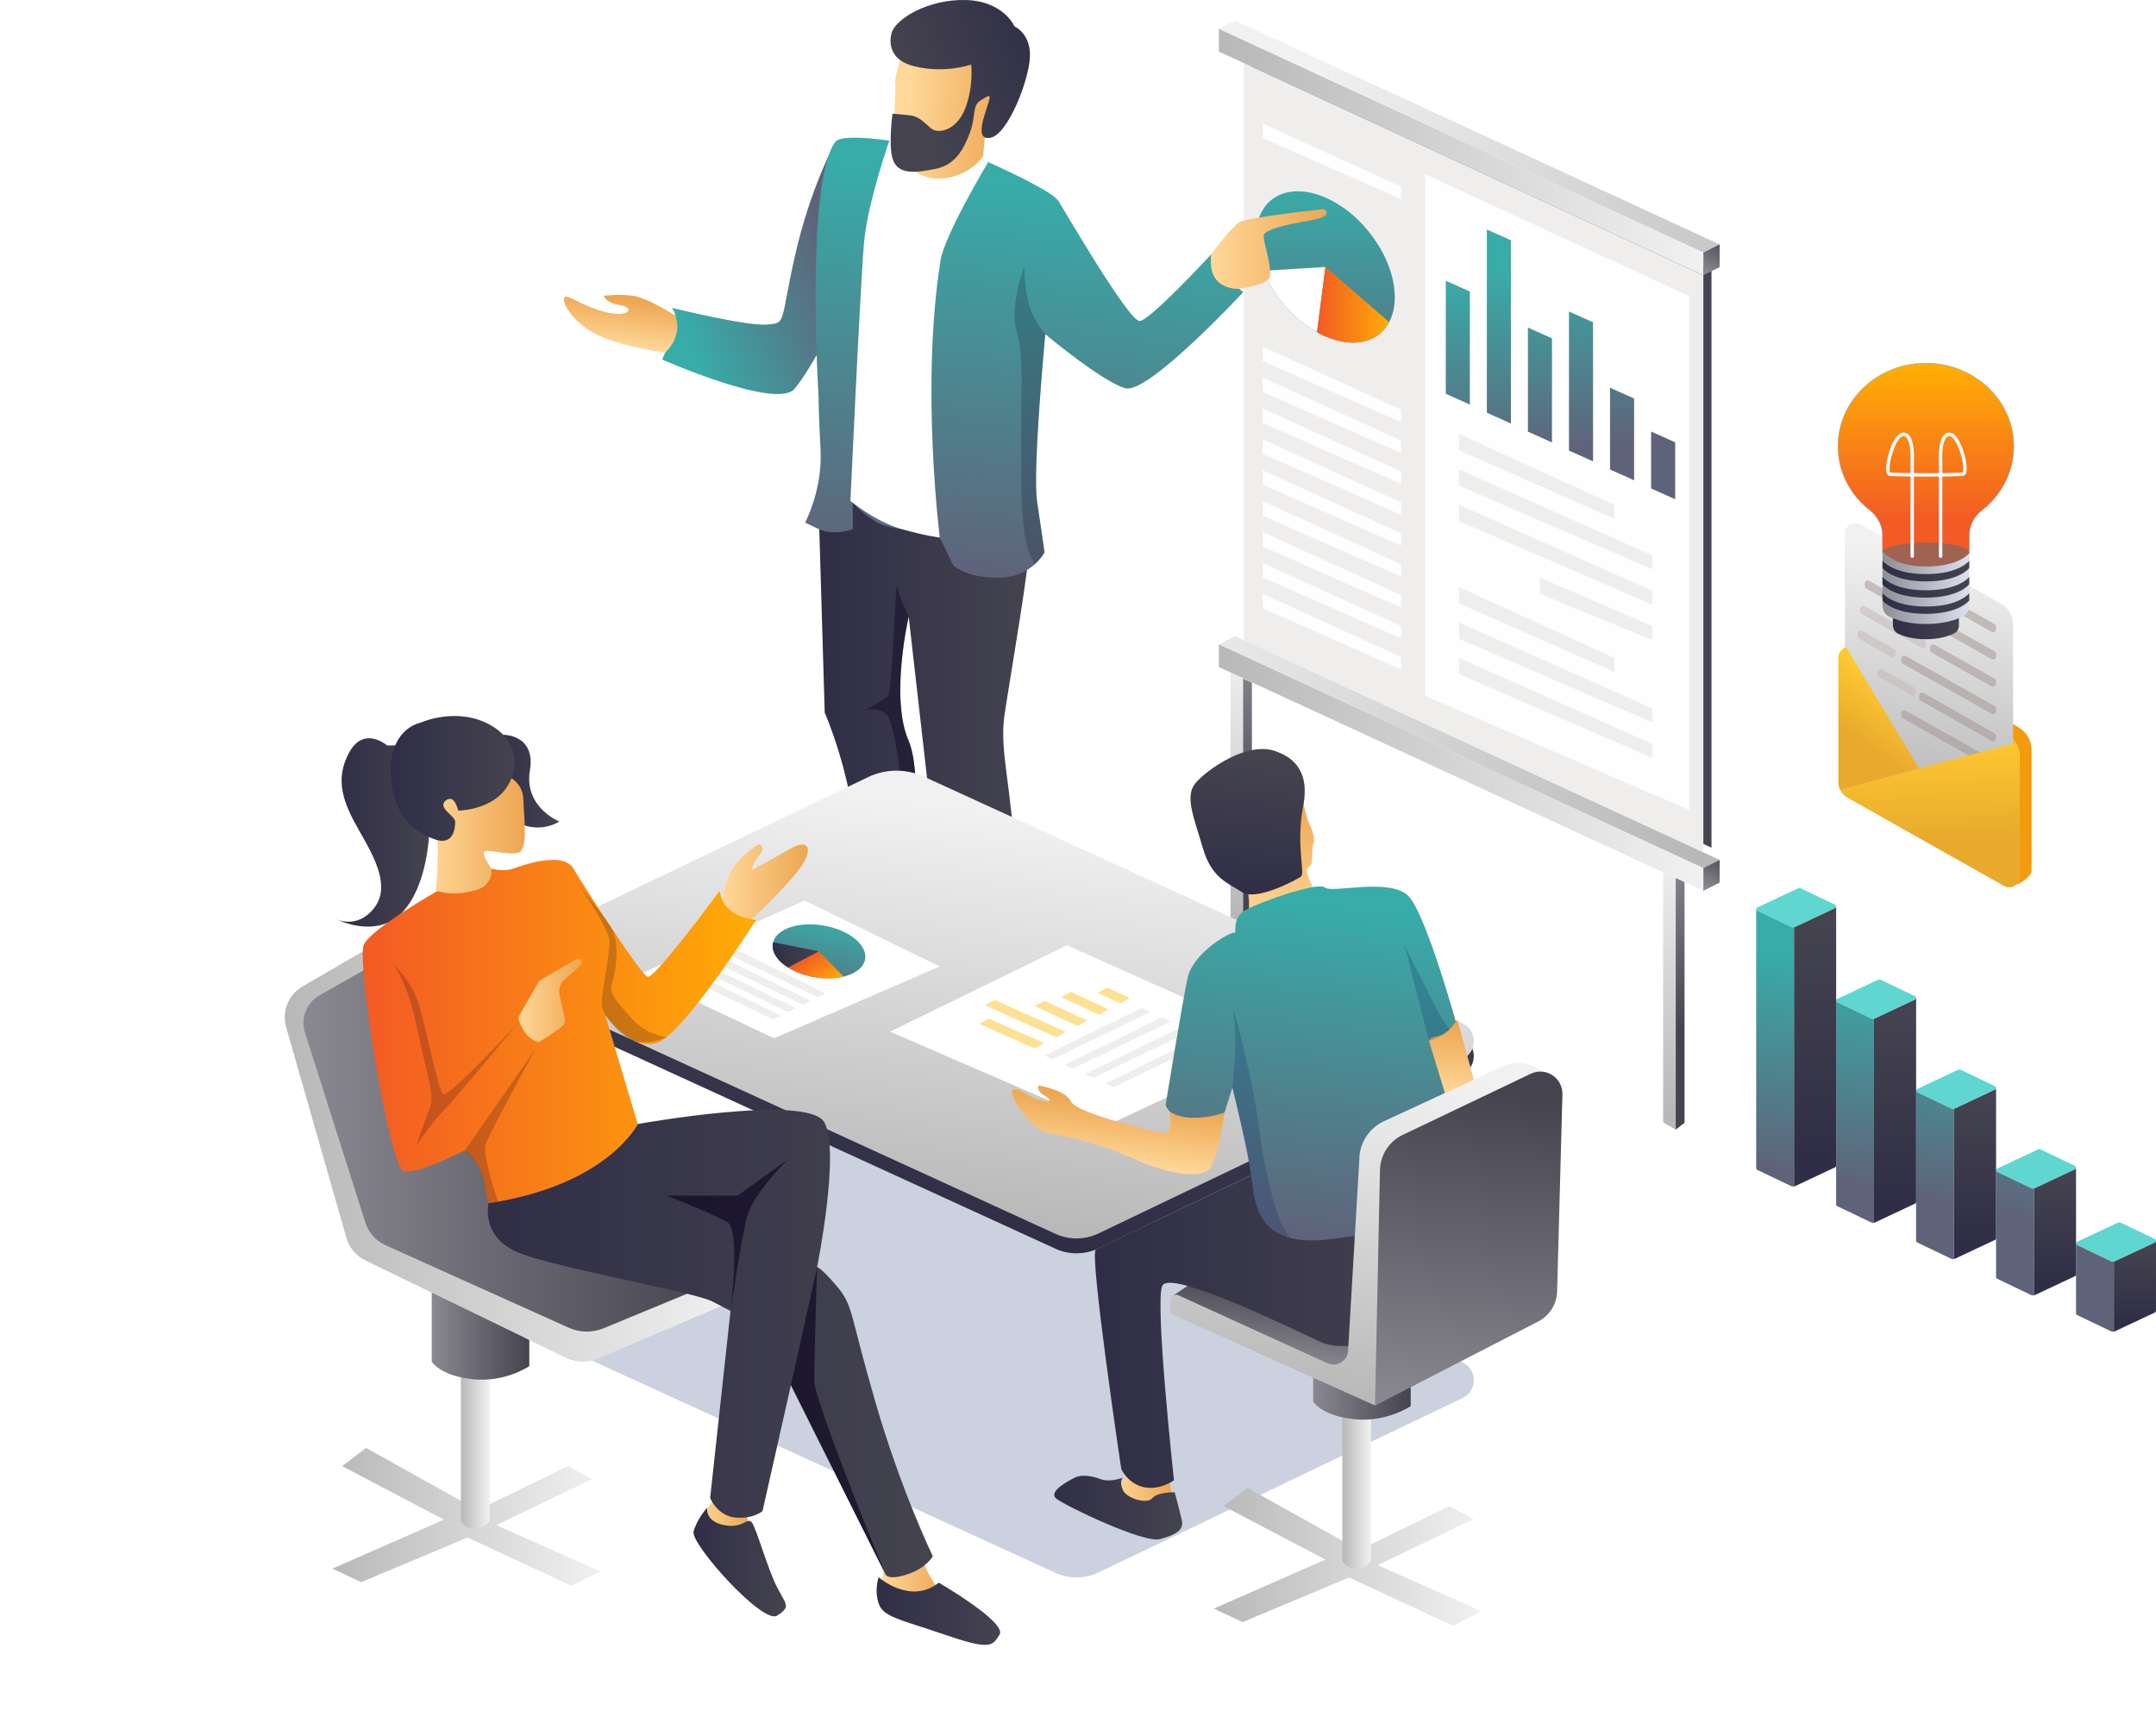 <?xml version="1.0" encoding="UTF-8"?>
<svg id="Capa_2" data-name="Capa 2" xmlns="http://www.w3.org/2000/svg" xmlns:xlink="http://www.w3.org/1999/xlink" viewBox="0 0 2546.61 2027.91">
  <defs>
    <style>
      .cls-1 {
        fill: #c6b5b5;
      }

      .cls-1, .cls-2 {
        opacity: .5;
      }

      .cls-3 {
        fill: url(#linear-gradient-61);
      }

      .cls-4 {
        fill: url(#linear-gradient-15);
      }

      .cls-5 {
        fill: url(#linear-gradient-13);
      }

      .cls-6 {
        fill: url(#linear-gradient-28);
      }

      .cls-7 {
        fill: #5fd6d0;
      }

      .cls-8 {
        fill: url(#linear-gradient-65);
      }

      .cls-9 {
        fill: url(#linear-gradient-69);
      }

      .cls-10 {
        fill: url(#linear-gradient-53);
      }

      .cls-11 {
        fill: url(#linear-gradient-42);
      }

      .cls-12 {
        fill: url(#linear-gradient-46);
      }

      .cls-13 {
        mask: url(#mask-5);
      }

      .cls-2 {
        fill: #a39191;
      }

      .cls-14 {
        fill: url(#linear-gradient-70);
      }

      .cls-15 {
        fill: url(#linear-gradient-60);
      }

      .cls-16 {
        fill: url(#linear-gradient-2);
      }

      .cls-17 {
        fill: url(#linear-gradient-47);
      }

      .cls-17, .cls-18, .cls-19 {
        mix-blend-mode: multiply;
      }

      .cls-20 {
        fill: url(#linear-gradient-87);
      }

      .cls-21 {
        mask: url(#mask-1);
      }

      .cls-22 {
        fill: url(#linear-gradient-64);
      }

      .cls-23 {
        fill: url(#linear-gradient-56);
      }

      .cls-24 {
        fill: none;
        stroke: #fff;
        stroke-linecap: round;
        stroke-linejoin: round;
        stroke-width: 4px;
      }

      .cls-25 {
        fill: url(#linear-gradient-43);
      }

      .cls-26 {
        fill: url(#linear-gradient-25);
      }

      .cls-27 {
        fill: url(#linear-gradient-82);
      }

      .cls-28 {
        fill: url(#linear-gradient-10);
      }

      .cls-29 {
        fill: url(#linear-gradient-40);
      }

      .cls-30 {
        fill: url(#linear-gradient-27);
      }

      .cls-31 {
        fill: url(#linear-gradient-68);
      }

      .cls-32 {
        fill: url(#linear-gradient-37);
      }

      .cls-33 {
        fill: url(#linear-gradient-75);
      }

      .cls-34 {
        fill: url(#linear-gradient-55);
      }

      .cls-35 {
        filter: url(#luminosity-noclip-5);
      }

      .cls-36 {
        fill: #fff;
      }

      .cls-37 {
        mask: url(#mask);
      }

      .cls-38 {
        fill: url(#linear-gradient-39);
      }

      .cls-39 {
        fill: #fde193;
      }

      .cls-40 {
        fill: url(#linear-gradient-52);
      }

      .cls-41 {
        fill: url(#linear-gradient-58);
      }

      .cls-42 {
        fill: url(#linear-gradient-26);
      }

      .cls-43 {
        fill: url(#linear-gradient-74);
      }

      .cls-44 {
        fill: url(#linear-gradient-72);
      }

      .cls-45 {
        fill: url(#linear-gradient-4);
      }

      .cls-46 {
        fill: url(#linear-gradient-35);
      }

      .cls-47 {
        fill: url(#linear-gradient-30);
      }

      .cls-48 {
        fill: url(#linear-gradient-76);
      }

      .cls-18 {
        fill: url(#linear-gradient-12);
      }

      .cls-49 {
        mask: url(#mask-2);
      }

      .cls-50 {
        filter: url(#luminosity-noclip-3);
      }

      .cls-51 {
        fill: url(#linear-gradient-73);
      }

      .cls-52 {
        fill: url(#linear-gradient-71);
      }

      .cls-53 {
        fill: url(#linear-gradient-44);
      }

      .cls-54 {
        fill: url(#linear-gradient-49);
      }

      .cls-55 {
        fill: url(#linear-gradient-3);
      }

      .cls-56 {
        fill: url(#linear-gradient-34);
      }

      .cls-57 {
        fill: url(#linear-gradient-5);
      }

      .cls-58 {
        fill: url(#linear-gradient-38);
      }

      .cls-59 {
        fill: url(#linear-gradient-22);
      }

      .cls-60 {
        fill: url(#linear-gradient-24);
      }

      .cls-61 {
        fill: url(#linear-gradient-54);
      }

      .cls-62 {
        fill: url(#linear-gradient-33);
      }

      .cls-63 {
        fill: url(#linear-gradient-79);
      }

      .cls-64 {
        fill: url(#linear-gradient-78);
      }

      .cls-65 {
        fill: url(#linear-gradient-51);
      }

      .cls-66 {
        fill: url(#linear-gradient-8);
      }

      .cls-67 {
        fill: url(#linear-gradient-66);
      }

      .cls-68 {
        fill: url(#linear-gradient-57);
      }

      .cls-69 {
        fill: url(#linear-gradient-77);
      }

      .cls-70 {
        fill: url(#linear-gradient-88);
      }

      .cls-71 {
        fill: url(#linear-gradient-14);
      }

      .cls-72 {
        fill: url(#linear-gradient-62);
      }

      .cls-73 {
        fill: url(#linear-gradient-29);
      }

      .cls-74 {
        opacity: .6;
      }

      .cls-74, .cls-75, .cls-76 {
        fill: #08011c;
      }

      .cls-77 {
        fill: url(#linear-gradient-20);
      }

      .cls-78 {
        fill: url(#linear-gradient-67);
      }

      .cls-79 {
        fill: url(#linear-gradient-17);
      }

      .cls-80 {
        fill: #efeeed;
      }

      .cls-81 {
        fill: url(#linear-gradient-50);
      }

      .cls-82 {
        fill: url(#linear-gradient-7);
      }

      .cls-83 {
        fill: url(#linear-gradient-9);
      }

      .cls-19 {
        fill: url(#linear-gradient-11);
      }

      .cls-84 {
        fill: url(#linear-gradient-59);
      }

      .cls-85 {
        fill: url(#linear-gradient-48);
      }

      .cls-85, .cls-75 {
        opacity: .4;
      }

      .cls-86 {
        fill: url(#linear-gradient-19);
      }

      .cls-87 {
        fill: url(#linear-gradient-80);
      }

      .cls-88 {
        fill: url(#linear-gradient-6);
      }

      .cls-89 {
        fill: url(#linear-gradient-83);
      }

      .cls-76, .cls-90 {
        opacity: .2;
      }

      .cls-91 {
        fill: url(#linear-gradient-36);
      }

      .cls-92 {
        fill: url(#linear-gradient-21);
      }

      .cls-93 {
        fill: url(#linear-gradient-45);
      }

      .cls-94 {
        fill: url(#linear-gradient-85);
      }

      .cls-95 {
        fill: url(#linear-gradient-81);
      }

      .cls-96 {
        fill: url(#linear-gradient-84);
      }

      .cls-97 {
        mask: url(#mask-4);
      }

      .cls-98 {
        fill: #fefefe;
      }

      .cls-99 {
        fill: url(#linear-gradient-32);
      }

      .cls-100 {
        fill: url(#linear-gradient-86);
      }

      .cls-101 {
        fill: url(#linear-gradient-41);
      }

      .cls-102 {
        fill: url(#linear-gradient-16);
      }

      .cls-103 {
        fill: #616873;
        opacity: .57;
      }

      .cls-104 {
        fill: url(#linear-gradient);
      }

      .cls-105 {
        fill: url(#linear-gradient-23);
      }

      .cls-106 {
        fill: url(#linear-gradient-31);
      }

      .cls-107 {
        fill: url(#linear-gradient-63);
      }

      .cls-90 {
        fill: #001b61;
      }

      .cls-108 {
        fill: url(#linear-gradient-18);
      }

      .cls-109 {
        mask: url(#mask-3);
      }

      .cls-110 {
        filter: url(#luminosity-noclip);
      }
    </style>
    <linearGradient id="linear-gradient" x1="11.44" y1="1210.69" x2="59.62" y2="1457.17" gradientTransform="translate(2546.61) rotate(-180) scale(1 -1)" gradientUnits="userSpaceOnUse">
      <stop offset="0" stop-color="#38aca8"/>
      <stop offset="1" stop-color="#5f637a"/>
    </linearGradient>
    <linearGradient id="linear-gradient-2" x1="662.22" y1="1473.55" x2="662.22" y2="1560.92" gradientTransform="translate(3183.95) rotate(-180) scale(1 -1)" gradientUnits="userSpaceOnUse">
      <stop offset="0" stop-color="#44434f"/>
      <stop offset="1" stop-color="#302e46"/>
    </linearGradient>
    <linearGradient id="linear-gradient-3" x1="114.58" y1="1190.52" x2="162.76" y2="1437" xlink:href="#linear-gradient"/>
    <linearGradient id="linear-gradient-4" x1="756.67" y1="1390.37" x2="756.67" y2="1513.19" xlink:href="#linear-gradient-2"/>
    <linearGradient id="linear-gradient-5" x1="218.45" y1="1170.22" x2="266.63" y2="1416.7" xlink:href="#linear-gradient"/>
    <linearGradient id="linear-gradient-6" x1="851.12" y1="1300.05" x2="851.12" y2="1464.59" xlink:href="#linear-gradient-2"/>
    <linearGradient id="linear-gradient-7" x1="323.46" y1="1149.69" x2="371.65" y2="1396.17" xlink:href="#linear-gradient"/>
    <linearGradient id="linear-gradient-8" x1="945.56" y1="1198.4" x2="945.56" y2="1414.63" xlink:href="#linear-gradient-2"/>
    <linearGradient id="linear-gradient-9" x1="428.64" y1="1129.13" x2="476.82" y2="1375.61" xlink:href="#linear-gradient"/>
    <linearGradient id="linear-gradient-10" x1="1040.01" y1="1095.2" x2="1040.01" y2="1364.47" xlink:href="#linear-gradient-2"/>
    <filter id="luminosity-noclip" x="1058.85" y="1764.53" width="675" height="263.39" color-interpolation-filters="sRGB" filterUnits="userSpaceOnUse">
      <feFlood flood-color="#fff" result="bg"/>
      <feBlend in="SourceGraphic" in2="bg"/>
    </filter>
    <filter id="luminosity-noclip-2" x="1058.85" y="-9236.8" width="675" height="32766" color-interpolation-filters="sRGB" filterUnits="userSpaceOnUse">
      <feFlood flood-color="#fff" result="bg"/>
      <feBlend in="SourceGraphic" in2="bg"/>
    </filter>
    <mask id="mask-1" x="1058.85" y="-9236.8" width="675" height="32766" maskUnits="userSpaceOnUse"/>
    <linearGradient id="linear-gradient-11" x1="812.75" y1="1896.22" x2="1487.75" y2="1896.22" gradientTransform="translate(2546.61) rotate(-180) scale(1 -1)" gradientUnits="userSpaceOnUse">
      <stop offset="0" stop-color="#fff"/>
      <stop offset="1" stop-color="#000"/>
    </linearGradient>
    <mask id="mask" x="1058.85" y="1764.53" width="675" height="263.39" maskUnits="userSpaceOnUse">
      <g class="cls-110">
        <g class="cls-21">
          <path class="cls-19" d="M1491.25,1764.53l242.6,162.94s-636.16,148.14-672.94,84.61c-36.78-63.53,430.34-247.56,430.34-247.56Z"/>
        </g>
      </g>
    </mask>
    <filter id="luminosity-noclip-3" x="0" y="1710.25" width="675" height="263.39" color-interpolation-filters="sRGB" filterUnits="userSpaceOnUse">
      <feFlood flood-color="#fff" result="bg"/>
      <feBlend in="SourceGraphic" in2="bg"/>
    </filter>
    <filter id="luminosity-noclip-4" x="0" y="-9236.8" width="675" height="32766" color-interpolation-filters="sRGB" filterUnits="userSpaceOnUse">
      <feFlood flood-color="#fff" result="bg"/>
      <feBlend in="SourceGraphic" in2="bg"/>
    </filter>
    <mask id="mask-3" x="0" y="-9236.8" width="675" height="32766" maskUnits="userSpaceOnUse"/>
    <linearGradient id="linear-gradient-12" x1="1871.6" y1="1841.94" x2="2546.61" y2="1841.94" xlink:href="#linear-gradient-11"/>
    <mask id="mask-2" x="0" y="1710.25" width="675" height="263.39" maskUnits="userSpaceOnUse">
      <g class="cls-50">
        <g class="cls-109">
          <path class="cls-18" d="M432.4,1710.25l242.6,162.94S38.84,2021.33,2.06,1957.8c-36.78-63.52,430.34-247.56,430.34-247.56Z"/>
        </g>
      </g>
    </mask>
    <linearGradient id="linear-gradient-13" x1="1837.57" y1="1791.72" x2="2154.03" y2="1791.72" gradientTransform="translate(2546.61) rotate(-180) scale(1 -1)" gradientUnits="userSpaceOnUse">
      <stop offset="0" stop-color="#f1f1f1"/>
      <stop offset="1" stop-color="#b8b8b8"/>
    </linearGradient>
    <linearGradient id="linear-gradient-14" x1="1968.37" y1="1708.65" x2="2002.18" y2="1708.65" xlink:href="#linear-gradient-13"/>
    <linearGradient id="linear-gradient-15" x1="1921.42" y1="1574.18" x2="2036.65" y2="1574.18" gradientTransform="translate(2546.61) rotate(-180) scale(1 -1)" gradientUnits="userSpaceOnUse">
      <stop offset="0" stop-color="#44434f"/>
      <stop offset="1" stop-color="#8a8991"/>
    </linearGradient>
    <linearGradient id="linear-gradient-16" x1="796.46" y1="1838.92" x2="1112.93" y2="1838.92" xlink:href="#linear-gradient-13"/>
    <linearGradient id="linear-gradient-17" x1="927.26" y1="1755.85" x2="961.07" y2="1755.85" xlink:href="#linear-gradient-13"/>
    <linearGradient id="linear-gradient-18" x1="880.32" y1="1621.38" x2="995.54" y2="1621.38" xlink:href="#linear-gradient-15"/>
    <linearGradient id="linear-gradient-19" x1="1672.92" y1="1366.05" x2="2210.24" y2="1366.05" xlink:href="#linear-gradient-13"/>
    <linearGradient id="linear-gradient-20" x1="1696.54" y1="1357.24" x2="2188.17" y2="1357.24" xlink:href="#linear-gradient-15"/>
    <linearGradient id="linear-gradient-21" x1="1885.91" y1="922.7" x2="1962.71" y2="922.7" gradientTransform="translate(2546.61) rotate(-180) scale(1 -1)" xlink:href="#linear-gradient-2"/>
    <linearGradient id="linear-gradient-22" x1="2039.69" y1="983.29" x2="2149.59" y2="983.29" gradientTransform="translate(2546.61) rotate(-180) scale(1 -1)" xlink:href="#linear-gradient-2"/>
    <linearGradient id="linear-gradient-23" x1="1431.82" y1="1870.62" x2="1505.73" y2="1870.62" gradientTransform="translate(2546.61) rotate(-180) scale(1 -1)" gradientUnits="userSpaceOnUse">
      <stop offset="0" stop-color="#eda651"/>
      <stop offset="1" stop-color="#ffd899"/>
    </linearGradient>
    <linearGradient id="linear-gradient-24" x1="1662.41" y1="1791.72" x2="1721.15" y2="1791.72" xlink:href="#linear-gradient-23"/>
    <linearGradient id="linear-gradient-25" x1="1162.73" y1="1757.85" x2="1231.43" y2="1757.85" xlink:href="#linear-gradient-23"/>
    <linearGradient id="linear-gradient-26" x1="1039.81" y1="1512.41" x2="1050.79" y2="1607.24" xlink:href="#linear-gradient-15"/>
    <linearGradient id="linear-gradient-27" x1="825.23" y1="1569.14" x2="1253.37" y2="1569.14" gradientTransform="translate(2546.61) rotate(-180) scale(1 -1)" xlink:href="#linear-gradient-2"/>
    <linearGradient id="linear-gradient-28" x1="525.03" y1="535.1" x2="1067.89" y2="535.1" xlink:href="#linear-gradient-15"/>
    <linearGradient id="linear-gradient-29" x1="534.65" y1="179.55" x2="1106.95" y2="179.55" xlink:href="#linear-gradient-13"/>
    <linearGradient id="linear-gradient-30" x1="995.23" y1="100.12" x2="319.11" y2="324.95" xlink:href="#linear-gradient-13"/>
    <linearGradient id="linear-gradient-31" x1="511.85" y1="279.53" x2="531.96" y2="321.19" xlink:href="#linear-gradient-15"/>
    <linearGradient id="linear-gradient-32" x1="534.65" y1="906.59" x2="1106.95" y2="906.59" xlink:href="#linear-gradient-13"/>
    <linearGradient id="linear-gradient-33" x1="1212.92" y1="754.77" x2="536.8" y2="979.6" xlink:href="#linear-gradient-13"/>
    <linearGradient id="linear-gradient-34" x1="511.85" y1="1006.57" x2="531.96" y2="1048.23" xlink:href="#linear-gradient-15"/>
    <linearGradient id="linear-gradient-35" x1="582.15" y1="285.17" x2="582.15" y2="513.58" xlink:href="#linear-gradient"/>
    <linearGradient id="linear-gradient-36" x1="630.65" y1="293.7" x2="630.65" y2="522.11" xlink:href="#linear-gradient"/>
    <linearGradient id="linear-gradient-37" x1="679.16" y1="302.22" x2="679.16" y2="530.64" xlink:href="#linear-gradient"/>
    <linearGradient id="linear-gradient-38" x1="727.66" y1="310.75" x2="727.66" y2="539.16" xlink:href="#linear-gradient"/>
    <linearGradient id="linear-gradient-39" x1="776.17" y1="319.28" x2="776.17" y2="547.69" xlink:href="#linear-gradient"/>
    <linearGradient id="linear-gradient-40" x1="824.67" y1="327.81" x2="824.67" y2="556.22" xlink:href="#linear-gradient"/>
    <linearGradient id="linear-gradient-41" x1="981.06" y1="221.28" x2="981.06" y2="500.54" xlink:href="#linear-gradient"/>
    <linearGradient id="linear-gradient-42" x1="905.75" y1="360.03" x2="990.94" y2="360.03" gradientTransform="translate(2546.61) rotate(-180) scale(1 -1)" gradientUnits="userSpaceOnUse">
      <stop offset="0" stop-color="#ffac06"/>
      <stop offset="1" stop-color="#f35a24"/>
    </linearGradient>
    <linearGradient id="linear-gradient-43" x1="574.72" y1="1007.83" x2="574.72" y2="1312.64" xlink:href="#linear-gradient-13"/>
    <linearGradient id="linear-gradient-44" x1="557.19" y1="1216.65" x2="591.84" y2="1014.35" xlink:href="#linear-gradient-15"/>
    <linearGradient id="linear-gradient-45" x1="1085.74" y1="772.25" x2="1085.74" y2="1077.06" xlink:href="#linear-gradient-13"/>
    <linearGradient id="linear-gradient-46" x1="1068.21" y1="981.07" x2="1102.86" y2="778.77" xlink:href="#linear-gradient-15"/>
    <filter id="luminosity-noclip-5" x="1453.42" y="1090.22" width="536.32" height="239.83" color-interpolation-filters="sRGB" filterUnits="userSpaceOnUse">
      <feFlood flood-color="#fff" result="bg"/>
      <feBlend in="SourceGraphic" in2="bg"/>
    </filter>
    <filter id="luminosity-noclip-6" x="1453.42" y="-9236.8" width="536.32" height="32766" color-interpolation-filters="sRGB" filterUnits="userSpaceOnUse">
      <feFlood flood-color="#fff" result="bg"/>
      <feBlend in="SourceGraphic" in2="bg"/>
    </filter>
    <mask id="mask-5" x="1453.42" y="-9236.8" width="536.32" height="32766" maskUnits="userSpaceOnUse"/>
    <linearGradient id="linear-gradient-47" x1="556.87" y1="1210.14" x2="1093.18" y2="1210.14" xlink:href="#linear-gradient-11"/>
    <mask id="mask-4" x="1453.42" y="1090.22" width="536.32" height="239.83" maskUnits="userSpaceOnUse">
      <g class="cls-35">
        <g class="cls-13">
          <polygon class="cls-17" points="1478.72 1090.62 1989.74 1326.2 1971.89 1330.05 1453.42 1090.22 1478.72 1090.62"/>
        </g>
      </g>
    </mask>
    <linearGradient id="linear-gradient-48" x1="556.87" y1="1210.14" x2="1093.18" y2="1210.14" gradientTransform="translate(2546.61) rotate(-180) scale(1 -1)" gradientUnits="userSpaceOnUse">
      <stop offset="0" stop-color="#001b61"/>
      <stop offset="1" stop-color="#001b61"/>
    </linearGradient>
    <linearGradient id="linear-gradient-49" x1="1742.66" y1="373.71" x2="1564.34" y2="306.99" xlink:href="#linear-gradient"/>
    <linearGradient id="linear-gradient-50" x1="1330.1" y1="895.68" x2="1579.18" y2="895.68" gradientTransform="translate(2546.61) rotate(-180) scale(1 -1)" xlink:href="#linear-gradient-2"/>
    <linearGradient id="linear-gradient-51" x1="1320.22" y1="222.29" x2="1373.12" y2="679.12" xlink:href="#linear-gradient"/>
    <linearGradient id="linear-gradient-52" x1="979.46" y1="294.13" x2="1116.36" y2="294.13" xlink:href="#linear-gradient-23"/>
    <linearGradient id="linear-gradient-53" x1="3953.88" y1="-758.09" x2="4148" y2="-758.09" gradientTransform="translate(3599.54 793.27) rotate(-175.56) scale(.62 -.62)" xlink:href="#linear-gradient-23"/>
    <linearGradient id="linear-gradient-54" x1="1468.36" y1="112.58" x2="1309.7" y2="48.48" gradientTransform="translate(2546.61) rotate(-180) scale(1 -1)" xlink:href="#linear-gradient-2"/>
    <linearGradient id="linear-gradient-55" x1="1811.51" y1="352.37" x2="1818.1" y2="409.25" xlink:href="#linear-gradient-23"/>
    <linearGradient id="linear-gradient-56" x1="1356.3" y1="980.43" x2="1411.96" y2="1461.14" gradientTransform="translate(2546.61) rotate(-180) scale(1 -1)" xlink:href="#linear-gradient-2"/>
    <linearGradient id="linear-gradient-57" x1="1356.3" y1="962.84" x2="1411.96" y2="1443.55" xlink:href="#linear-gradient-13"/>
    <linearGradient id="linear-gradient-58" x1="1024.55" y1="938" x2="1042.32" y2="1091.5" xlink:href="#linear-gradient-23"/>
    <linearGradient id="linear-gradient-59" x1="1064.03" y1="895.84" x2="1082.33" y2="1053.87" gradientTransform="translate(2546.61) rotate(-180) scale(1 -1)" xlink:href="#linear-gradient-2"/>
    <linearGradient id="linear-gradient-60" x1="963.59" y1="1072.44" x2="1008.65" y2="1461.58" xlink:href="#linear-gradient"/>
    <linearGradient id="linear-gradient-61" x1="1225.47" y1="1299.18" x2="1234.35" y2="1375.83" xlink:href="#linear-gradient-23"/>
    <linearGradient id="linear-gradient-62" x1="921.51" y1="1266.23" x2="966.19" y2="1652.09" xlink:href="#linear-gradient-13"/>
    <linearGradient id="linear-gradient-63" x1="792.81" y1="1287.83" x2="836.73" y2="1667.14" xlink:href="#linear-gradient-15"/>
    <linearGradient id="linear-gradient-64" x1="827.38" y1="1210.31" x2="836.78" y2="1291.47" xlink:href="#linear-gradient-23"/>
    <linearGradient id="linear-gradient-65" x1="1150.25" y1="1780.77" x2="1301.36" y2="1780.77" gradientTransform="translate(2546.61) rotate(-180) scale(1 -1)" xlink:href="#linear-gradient-2"/>
    <linearGradient id="linear-gradient-66" x1="1653.68" y1="1218.55" x2="2118.13" y2="1218.55" xlink:href="#linear-gradient-42"/>
    <linearGradient id="linear-gradient-67" x1="1444.79" y1="1587.03" x2="1970.48" y2="1587.03" gradientTransform="translate(2546.61) rotate(-180) scale(1 -1)" xlink:href="#linear-gradient-2"/>
    <linearGradient id="linear-gradient-68" x1="1592.35" y1="1041.38" x2="1693.47" y2="1041.38" xlink:href="#linear-gradient-23"/>
    <linearGradient id="linear-gradient-69" x1="1859.41" y1="1181.67" x2="1934.24" y2="1181.67" xlink:href="#linear-gradient-23"/>
    <linearGradient id="linear-gradient-70" x1="1618.34" y1="1845.02" x2="1727.5" y2="1845.02" gradientTransform="translate(2546.61) rotate(-180) scale(1 -1)" xlink:href="#linear-gradient-2"/>
    <linearGradient id="linear-gradient-71" x1="1365.25" y1="1903" x2="1511.17" y2="1903" gradientTransform="translate(2546.61) rotate(-180) scale(1 -1)" xlink:href="#linear-gradient-2"/>
    <linearGradient id="linear-gradient-72" x1="1926.68" y1="970.41" x2="2044.97" y2="970.41" xlink:href="#linear-gradient-23"/>
    <linearGradient id="linear-gradient-73" x1="1938.88" y1="919.47" x2="2085.23" y2="919.47" gradientTransform="translate(2546.61) rotate(-180) scale(1 -1)" xlink:href="#linear-gradient-2"/>
    <linearGradient id="linear-gradient-74" x1="1253.46" y1="1896.75" x2="1253.46" y2="2076.03" gradientTransform="translate(3523.3 619.27) rotate(-167.14) scale(1.14 -.54) skewX(22.99)" xlink:href="#linear-gradient"/>
    <linearGradient id="linear-gradient-75" x1="1579.2" y1="1127.96" x2="1633.98" y2="1127.96" gradientTransform="translate(2546.61) rotate(-180) scale(1 -1)" xlink:href="#linear-gradient-2"/>
    <linearGradient id="linear-gradient-76" x1="1205.11" y1="1985.83" x2="1259.8" y2="1985.83" gradientTransform="translate(3523.3 619.27) rotate(-167.14) scale(1.14 -.54) skewX(22.99)" xlink:href="#linear-gradient-42"/>
    <linearGradient id="linear-gradient-77" x1="-1300.82" y1="901.38" x2="-1083.27" y2="901.38" gradientTransform="translate(1098.82) rotate(-180) scale(1 -1)" gradientUnits="userSpaceOnUse">
      <stop offset="0" stop-color="#f49a0b"/>
      <stop offset="1" stop-color="#e8a92d"/>
    </linearGradient>
    <linearGradient id="linear-gradient-78" x1="-356.74" y1="749.67" x2="-361.97" y2="955.91" gradientTransform="translate(1917.73) rotate(-180) scale(1 -1)" gradientUnits="userSpaceOnUse">
      <stop offset="0" stop-color="#ffc931"/>
      <stop offset="1" stop-color="#e8a92d"/>
    </linearGradient>
    <linearGradient id="linear-gradient-79" x1="250.31" y1="657.54" x2="288.05" y2="947.51" xlink:href="#linear-gradient-13"/>
    <linearGradient id="linear-gradient-80" x1="-360.7" y1="873.11" x2="-363.78" y2="994.64" xlink:href="#linear-gradient-78"/>
    <linearGradient id="linear-gradient-81" x1="-319.11" y1="815.77" x2="-276.63" y2="874.77" xlink:href="#linear-gradient-78"/>
    <linearGradient id="linear-gradient-82" x1="271.82" y1="436.79" x2="271.82" y2="617.33" xlink:href="#linear-gradient-42"/>
    <linearGradient id="linear-gradient-83" x1="167.75" y1="549.11" x2="375.88" y2="549.11" gradientTransform="translate(2546.61) rotate(-180) scale(1 -1)" gradientUnits="userSpaceOnUse">
      <stop offset="0" stop-color="#969696"/>
      <stop offset="1" stop-color="#959da5"/>
    </linearGradient>
    <linearGradient id="linear-gradient-84" x1="232.82" y1="722.03" x2="310.81" y2="722.03" gradientTransform="translate(2546.61) rotate(-180) scale(1 -1)" xlink:href="#linear-gradient-2"/>
    <linearGradient id="linear-gradient-85" x1="220.59" y1="693.69" x2="323.04" y2="693.69" gradientTransform="translate(2546.61) rotate(-180) scale(1 -1)" gradientUnits="userSpaceOnUse">
      <stop offset="0" stop-color="#dce0ee"/>
      <stop offset="1" stop-color="#8d8f94"/>
    </linearGradient>
    <linearGradient id="linear-gradient-86" x1="220.59" y1="674.53" x2="323.04" y2="674.53" gradientTransform="translate(2546.61) rotate(-180) scale(1 -1)" xlink:href="#linear-gradient-2"/>
    <linearGradient id="linear-gradient-87" x1="220.59" y1="693.69" x2="323.04" y2="693.69" gradientTransform="translate(2546.61) rotate(-180) scale(1 -1)" xlink:href="#linear-gradient-2"/>
    <linearGradient id="linear-gradient-88" x1="220.59" y1="712.84" x2="323.04" y2="712.84" gradientTransform="translate(2546.61) rotate(-180) scale(1 -1)" xlink:href="#linear-gradient-2"/>
  </defs>
  <g id="Layer_1" data-name="Layer 1">
    <g>
      <g>
        <g>
          <path class="cls-7" d="M2452.2,1469.14c.12.61.49,1.16,1.13,1.47l40.15,19.22c1.05.5,2.23.65,3.35.43.43-.08.84-.22,1.24-.41l47.23-22.2c.86-.41,1.3-1.23,1.3-2.05,0-.14,0-.27-.04-.4-.12-.68-.53-1.3-1.24-1.63l-40.14-19.22c-1.25-.59-2.69-.6-3.94,0l-47.9,22.51c-.95.44-1.33,1.41-1.15,2.29Z"/>
          <path class="cls-104" d="M2452.16,1550.98l.04.02c-.16.87.21,1.84,1.14,2.28l40.15,19.23c1.01.47,2.12.63,3.2.44.05,0,.1-.02.15-.03v-82.67c-1.12.22-2.3.08-3.36-.43l-40.15-19.22c-.64-.31-1.02-.86-1.13-1.47h-.05s0,81.84,0,81.84Z"/>
          <path class="cls-16" d="M2496.84,1490.25v82.67c.43-.08.84-.22,1.24-.41l47.23-22.2c.94-.44,1.37-1.36,1.29-2.25h0v-82.47c0,.82-.44,1.64-1.3,2.05l-47.23,22.2c-.4.18-.81.33-1.24.41Z"/>
        </g>
        <g>
          <path class="cls-7" d="M2357.76,1382.73c.12.61.49,1.16,1.13,1.47l40.15,19.22c1.05.5,2.23.65,3.35.43.43-.08.84-.22,1.24-.41l47.23-22.2c.86-.41,1.3-1.23,1.3-2.05,0-.14,0-.27-.04-.4-.12-.68-.53-1.3-1.24-1.63l-40.14-19.22c-1.25-.59-2.69-.6-3.93,0l-47.9,22.51c-.95.44-1.33,1.41-1.15,2.29Z"/>
          <path class="cls-55" d="M2357.71,1508.11l.04.02c-.16.87.21,1.84,1.14,2.28l40.15,19.23c1.01.47,2.12.63,3.2.44.05,0,.1-.02.15-.03v-126.21c-1.12.22-2.3.08-3.36-.43l-40.15-19.22c-.64-.31-1.02-.86-1.13-1.47h-.05v125.38Z"/>
          <path class="cls-45" d="M2402.4,1403.85v126.21c.43-.08.84-.22,1.24-.41l47.23-22.2c.94-.44,1.37-1.36,1.29-2.25h0v-126.01c0,.82-.44,1.64-1.3,2.05l-47.23,22.2c-.4.18-.81.33-1.24.41Z"/>
        </g>
        <g>
          <path class="cls-7" d="M2263.31,1288.61c.12.61.49,1.16,1.13,1.47l40.15,19.22c1.05.5,2.23.65,3.35.43.43-.08.84-.22,1.24-.41l47.23-22.2c.86-.41,1.3-1.23,1.3-2.05,0-.14,0-.27-.04-.4-.12-.68-.53-1.3-1.24-1.63l-40.14-19.22c-1.25-.59-2.69-.6-3.93,0l-47.9,22.51c-.95.44-1.33,1.41-1.15,2.29Z"/>
          <path class="cls-57" d="M2263.26,1465.25l.04.02c-.16.87.21,1.84,1.14,2.28l40.15,19.23c1.01.47,2.12.63,3.2.44.05,0,.1-.02.15-.03v-177.47c-1.12.22-2.3.08-3.36-.43l-40.15-19.22c-.64-.31-1.02-.86-1.13-1.47h-.05s0,176.64,0,176.64Z"/>
          <path class="cls-88" d="M2307.95,1309.73v177.47c.43-.08.84-.22,1.24-.41l47.23-22.2c.94-.43,1.37-1.36,1.29-2.25h0v-177.26c0,.82-.44,1.64-1.3,2.05l-47.23,22.2c-.4.18-.81.33-1.24.41Z"/>
        </g>
        <g>
          <path class="cls-7" d="M2168.86,1182.27c.12.61.49,1.16,1.13,1.47l40.15,19.22c1.05.5,2.23.65,3.35.43.43-.08.84-.22,1.24-.41l47.23-22.2c.86-.41,1.3-1.23,1.3-2.05,0-.14,0-.27-.04-.4-.12-.68-.53-1.3-1.24-1.63l-40.14-19.22c-1.25-.59-2.69-.6-3.93,0l-47.9,22.51c-.95.44-1.33,1.41-1.15,2.29Z"/>
          <path class="cls-82" d="M2168.82,1422.38l.04.02c-.16.87.21,1.84,1.14,2.28l40.15,19.23c1.01.47,2.12.63,3.2.44.05,0,.1-.02.15-.03v-240.94c-1.12.22-2.3.08-3.36-.43l-40.15-19.22c-.64-.31-1.02-.86-1.13-1.47h-.05v240.11Z"/>
          <path class="cls-66" d="M2213.5,1203.38v240.94c.43-.08.84-.22,1.24-.41l47.23-22.2c.94-.44,1.37-1.36,1.29-2.25h0v-240.74c0,.82-.44,1.64-1.3,2.05l-47.23,22.2c-.4.18-.81.33-1.24.41Z"/>
        </g>
        <g>
          <path class="cls-7" d="M2074.42,1074.24c.12.61.49,1.16,1.13,1.47l40.15,19.22c1.05.5,2.23.65,3.35.43.43-.08.84-.22,1.24-.41l47.23-22.2c.86-.41,1.3-1.23,1.3-2.05,0-.14,0-.27-.04-.4-.12-.68-.53-1.3-1.24-1.63l-40.14-19.22c-1.25-.59-2.69-.6-3.93,0l-47.9,22.51c-.95.44-1.33,1.41-1.15,2.29Z"/>
          <path class="cls-83" d="M2074.37,1379.51l.04.02c-.16.87.21,1.84,1.14,2.28l40.15,19.23c1.01.47,2.12.63,3.2.44.05,0,.1-.02.15-.03v-306.1c-1.12.22-2.3.08-3.36-.43l-40.15-19.22c-.64-.31-1.02-.86-1.13-1.47h-.05s0,305.27,0,305.27Z"/>
          <path class="cls-28" d="M2119.06,1095.36v306.1c.43-.08.84-.22,1.24-.41l47.23-22.2c.94-.44,1.37-1.36,1.29-2.25h0s0-305.9,0-305.9c0,.82-.44,1.64-1.3,2.05l-47.23,22.2c-.4.18-.81.33-1.24.41Z"/>
        </g>
      </g>
      <g>
        <g class="cls-37">
          <path class="cls-90" d="M1491.25,1764.53l242.6,162.94s-636.16,148.14-672.94,84.61c-36.78-63.53,430.34-247.56,430.34-247.56Z"/>
        </g>
        <g class="cls-49">
          <path class="cls-90" d="M432.4,1710.25l242.6,162.94S38.84,2021.33,2.06,1957.8c-36.78-63.52,430.34-247.56,430.34-247.56Z"/>
        </g>
        <path class="cls-90" d="M601.16,1562.19l645.45,295.64c16.2,7.42,34.85,7.26,50.92-.44l430.1-206.07c17.81-8.53,17.59-33.97-.36-42.2l-635.92-291.28c-21-9.62-45.19-9.41-66.02.57l-424.51,203.39c-17.05,8.17-16.83,32.51.35,40.38Z"/>
        <g>
          <polygon class="cls-5" points="432.4 1710.25 564.2 1783.74 670.66 1731.81 699.63 1746.99 586.2 1801.49 709.04 1856.08 675 1873.19 552.39 1816.12 426.61 1868.84 392.57 1852.91 524.37 1794.98 404.16 1731.81 432.4 1710.25"/>
          <path class="cls-71" d="M578.23,1620.13v176.18s-3.13,8.08-16.28,9.33c-13.15,1.25-17.53-9.33-17.53-9.33v-184.76s33.81,8.58,33.81,8.58Z"/>
          <path class="cls-4" d="M625.18,1582.75v30.94s-28.75,19.69-67.28,15.41c-38.53-4.28-47.95-20.72-47.95-20.72v-89.72s115.22,64.1,115.22,64.1Z"/>
        </g>
        <g>
          <polygon class="cls-102" points="1473.51 1757.45 1605.31 1830.94 1711.77 1779.01 1740.73 1794.2 1627.31 1848.7 1750.15 1903.29 1716.11 1920.39 1593.5 1863.33 1467.72 1916.05 1433.68 1900.11 1565.48 1842.18 1445.27 1779.01 1473.51 1757.45"/>
          <path class="cls-79" d="M1619.34,1667.34v176.18s-3.13,8.08-16.28,9.33c-13.15,1.25-17.53-9.33-17.53-9.33v-184.76s33.81,8.58,33.81,8.58Z"/>
          <path class="cls-108" d="M1666.29,1629.95v30.94s-28.75,19.69-67.28,15.41c-38.53-4.28-47.95-20.72-47.95-20.72v-89.72s115.22,64.1,115.22,64.1Z"/>
        </g>
        <path class="cls-86" d="M428.57,1123.74l-71.23,41.43c-16.69,9.71-24.66,29.5-19.35,48.06l71.18,248.96c3.32,11.6,11.42,21.25,22.27,26.52l237.11,115.1c11.85,5.75,25.6,6.09,37.72.94l167.41-71.2-445.11-409.79Z"/>
        <path class="cls-77" d="M437.52,1141.59l-60.06,34c-15.43,8.73-22.63,27.08-17.26,43.97l71.36,224.51c3.79,11.94,12.49,21.69,23.91,26.84l216.29,97.39c13.06,5.88,27.97,6.11,41.2.64l137.12-56.73-412.55-370.62Z"/>
        <path class="cls-92" d="M594.35,867.93s38.83-.7,31.56,42.4c-7.27,43.1,34.79,60.08,34.79,60.08,0,0-29.89,19.98-61.39-7.32-31.5-27.3-4.96-95.17-4.96-95.17Z"/>
        <path class="cls-59" d="M479.62,880.49h-22.4s-27.3-23.8-44.8,8.4c-17.5,32.2-7,59.5,11.9,92.4,18.9,32.9,37.27,66.5,17.24,91.7-20.04,25.2-44.54,12.62-44.54,12.62,0,0,46.86,24.39,77.68-7.42,30.82-31.81,32.22-94.91,32.22-94.91,0,0-45.5-75.5-27.3-102.8Z"/>
        <path class="cls-105" d="M1090.55,1845.02s10.7,27.49,22.16,35.14c11.46,7.64-28.28,15.29-34.39,16.05-6.11.76-37.45-25.59-37.45-25.59l5.07-25.59h44.6Z"/>
        <path class="cls-60" d="M881.14,1783.85s6.88,31.67,0,34.56c-6.88,2.89-63.68-17.57-54.72-25.37,8.96-7.8,19.56-28.29,19.56-28.29l35.16,19.11Z"/>
        <path class="cls-26" d="M1380.87,1747.16s6.77,28.89,0,31.71c-6.77,2.82-71.6,0-65.25-13.74,6.34-13.74,19.38-22.9,20.44-28.19,1.06-5.28,44.82,10.22,44.82,10.22Z"/>
        <polygon class="cls-42" points="1384.7 1530.97 1436.02 1496.75 1617.58 1591.56 1599.15 1619.96 1521.23 1596.93 1384.7 1530.97"/>
        <path class="cls-30" d="M1708.43,1429s33.82,115.91-7.84,126.62c-41.67,10.71-100,48.81-142.85,28.57-42.86-20.24-175.69-84.52-184.86-65.47-9.18,19.05,13.77,229.76,13.77,229.76,0,0-15.8,11.9-34.85,8.33-19.05-3.57-27.38-21.43-27.38-21.43,0,0-38.16-255.56-30.03-259.46,8.13-3.89,198.76-95.11,198.76-95.11l215.29,48.19Z"/>
        <g>
          <g>
            <polygon class="cls-6" points="1478.72 68.91 1478.72 750.6 2021.58 1001.29 2021.58 319.59 1478.72 68.91"/>
            <polygon class="cls-80" points="1469.1 74.49 1469.1 756.19 2011.96 1006.87 2011.96 325.18 1469.1 74.49"/>
            <g>
              <g>
                <polygon class="cls-73" points="2011.96 325.18 1439.66 60.9 1439.66 33.93 2011.96 298.21 2011.96 325.18"/>
                <polygon class="cls-47" points="1439.66 33.93 2011.96 298.21 2031.2 288.72 1458.9 24.44 1439.66 33.93"/>
                <polygon class="cls-106" points="2011.96 325.18 2031.2 315.45 2031.2 288.72 2011.96 298.21 2011.96 325.18"/>
              </g>
              <g>
                <polygon class="cls-99" points="2011.96 1052.21 1439.66 787.94 1439.66 760.97 2011.96 1025.24 2011.96 1052.21"/>
                <polygon class="cls-62" points="1439.66 760.97 2011.96 1025.24 2031.2 1015.75 1458.9 751.48 1439.66 760.97"/>
                <polygon class="cls-56" points="2011.96 1052.21 2031.2 1042.49 2031.2 1015.75 2011.96 1025.24 2011.96 1052.21"/>
              </g>
            </g>
          </g>
          <polygon class="cls-98" points="1995.35 349.8 1683.19 205.65 1683.19 821.79 1995.35 956.88 1995.35 349.8"/>
          <g>
            <polygon class="cls-46" points="1950.25 576.95 1950.25 509.75 1978.67 522.49 1978.67 589.68 1950.25 576.95"/>
            <polygon class="cls-91" points="1901.75 554.58 1901.75 458 1930.16 470.73 1930.16 567.32 1901.75 554.58"/>
            <polygon class="cls-32" points="1853.24 532.22 1853.24 367.95 1881.66 380.68 1881.66 544.95 1853.24 532.22"/>
            <polygon class="cls-58" points="1804.74 509.85 1804.74 386.89 1833.15 399.63 1833.15 522.59 1804.74 509.85"/>
            <polygon class="cls-38" points="1756.23 487.48 1756.23 271.09 1784.65 283.83 1784.65 500.22 1756.23 487.48"/>
            <polygon class="cls-29" points="1707.73 465.12 1707.73 331.61 1736.14 344.35 1736.14 477.85 1707.73 465.12"/>
          </g>
          <g>
            <path class="cls-101" d="M1483.62,279.68c0,13.07,3.07,26.78,8.55,40.18,11.94,29.36,35.58,57.04,63.49,72.53,3.23,1.86,6.53,3.47,9.92,4.92,33.8,14.68,62.76,6.86,75.27-16.86,4.28-8.07,6.62-17.99,6.62-29.45,0-45.26-36.63-97.94-81.88-117.62-45.34-19.68-81.97,1.05-81.97,46.31Z"/>
            <path class="cls-36" d="M1492.17,319.85c11.94,29.36,35.58,57.04,63.49,72.53l9.92-77.04-73.41,4.52Z"/>
            <path class="cls-11" d="M1555.66,392.38c3.23,1.86,6.53,3.47,9.92,4.92,33.8,14.68,62.76,6.86,75.27-16.86l-75.27-65.1-9.92,77.04Z"/>
          </g>
          <g>
            <polygon class="cls-80" points="1906.74 596.24 1723.33 512.66 1723.33 531.85 1906.74 612.67 1906.74 596.24"/>
            <polygon class="cls-80" points="1951.72 656.04 1723.33 554.45 1723.33 573.64 1951.72 672.47 1951.72 656.04"/>
            <polygon class="cls-80" points="1951.72 697.84 1723.33 596.24 1723.33 615.43 1951.72 714.27 1951.72 697.84"/>
            <polygon class="cls-80" points="1951.72 739.63 1818.95 682.28 1818.95 701.47 1951.72 756.06 1951.72 739.63"/>
          </g>
          <g>
            <polygon class="cls-80" points="1906.74 777.13 1723.33 693.54 1723.33 712.73 1906.74 793.56 1906.74 777.13"/>
            <polygon class="cls-80" points="1951.72 836.93 1723.33 735.34 1723.33 754.53 1951.72 853.36 1951.72 836.93"/>
            <polygon class="cls-80" points="1951.72 878.72 1723.33 777.13 1723.33 796.32 1951.72 895.15 1951.72 878.72"/>
          </g>
          <polygon class="cls-98" points="1654.95 483.93 1491.3 409.35 1491.3 426.47 1654.95 498.59 1654.95 483.93"/>
          <polygon class="cls-98" points="1654.95 220.48 1491.3 145.89 1491.3 163.02 1654.95 235.14 1654.95 220.48"/>
          <polygon class="cls-98" points="1654.95 520.44 1491.3 445.85 1491.3 462.98 1654.95 535.1 1654.95 520.44"/>
          <polygon class="cls-98" points="1654.95 556.94 1491.3 482.36 1491.3 499.48 1654.95 571.6 1654.95 556.94"/>
          <polygon class="cls-98" points="1654.95 593.45 1491.3 518.86 1491.3 535.99 1654.95 608.11 1654.95 593.45"/>
          <polygon class="cls-98" points="1654.95 629.95 1491.3 555.37 1491.3 572.49 1654.95 644.61 1654.95 629.95"/>
          <polygon class="cls-98" points="1654.95 666.46 1491.3 591.88 1491.3 609 1654.95 681.12 1654.95 666.46"/>
          <polygon class="cls-98" points="1654.95 702.96 1491.3 628.38 1491.3 645.5 1654.95 717.62 1654.95 702.96"/>
          <polygon class="cls-98" points="1654.95 739.47 1491.3 664.89 1491.3 682.01 1654.95 754.13 1654.95 739.47"/>
          <polygon class="cls-98" points="1654.95 775.97 1491.3 701.39 1491.3 718.51 1654.95 790.64 1654.95 775.97"/>
          <g>
            <polygon class="cls-25" points="1979.33 1037.15 1979.33 1334.31 1964.45 1325.8 1964.45 1030.27 1979.33 1037.15"/>
            <polygon class="cls-53" points="1979.33 1037.15 1989.74 1041.95 1989.74 1326.2 1979.33 1334.31 1979.33 1037.15"/>
          </g>
          <g>
            <polygon class="cls-93" points="1468.31 801.57 1468.31 1098.73 1453.42 1090.22 1453.42 794.69 1468.31 801.57"/>
            <polygon class="cls-12" points="1468.31 801.57 1478.72 806.37 1478.72 1090.62 1468.31 1098.73 1468.31 801.57"/>
          </g>
          <g class="cls-97">
            <polygon class="cls-85" points="1478.72 1090.62 1989.74 1326.2 1971.89 1330.05 1453.42 1090.22 1478.72 1090.62"/>
          </g>
        </g>
        <g>
          <path class="cls-54" d="M986.56,167.66s-30.06,55.79-47.84,135.62c-17.78,79.83-9.67,77.93-32.92,80.1-23.25,2.17-112.56-19.85-112.56-19.85,0,0,11.01,8.71,0,34.94l-11.01,26.23s135.57,60.11,156.49,34.33c20.91-25.77,44.89-75.66,44.89-75.66l2.96-215.72Z"/>
          <path class="cls-81" d="M967.42,615.04l6.71,226.66s32.77,74.89,36.03,150.67c3.11,75.78,3.41,133.76,3.41,133.76,0,0,12.75,11.72,35.14,9.49,1.04-.15,1.93-.15,2.82-.15l19.58-1.93s24.17-208.8,2.22-258.33c-22.39-50.72,0-146.81,0-146.81l21.95,193.08s20.76,46.56,26.55,127.24c5.93,81.86-12.31,125.31-12.31,125.31,0,0,6.38,29.96,30.85,29.96,24.62,0,33.07,0,33.07,0,0,0,27.28-103.51,24.91-187.74-2.37-84.23-18.25-127.69-11.88-171.43,6.38-43.75,31.45-185.81,29.97-209.83-1.33-24.17-217.84-47.6-217.84-47.6l-31.18,27.67Z"/>
          <path class="cls-65" d="M966.86,468.74s0,17.5,2.37,63.62c2.37,45.97-18.24,84.97-18.24,84.97l16.61,7.86c16.76,8.01,39.75,0,39.75,0v-31.74s6.38,9.49,26.24,22.24c19.87,12.75,73.41,12.9,73.41,12.9l18.68,38.7s13.49,15.13,53.24,15.13c20.91,0,35-8.31,43.6-16.17,7.86-7.12,11.27-13.94,11.27-13.94,0,0-3.26-23.13-8.75-59.61-5.63-36.63,9.64-197.97,9.64-197.97l.15.15c4,3.41,68.51,56.8,94.61,63.77,26.99,7.12,139.1-113.59,139.1-113.59,0,0-5.63-4.89-23.87-16.76-16.61-10.83-14.09-25.8-13.65-28.32-4.3,4.6-72.66,78.45-84.82,79.19-12.75.74-88.07-129.16-96.08-141.91-8-12.61-82.91-45.83-82.91-45.83l-97.13-22.24s-74.77-13.69-83.52-1.53c-35.56,49.42-19.69,301.08-19.69,301.08Z"/>
          <path class="cls-98" d="M1167.27,191.37s-51.47,85.73-56.35,116.33c-23.61,147.98-.86,327.23-.86,327.23,0,0-17.6-1.93-47.05-10.57-29.45-8.65-58.51-32.66-58.51-32.66,0,0,11.82-256.97,16.09-305.34,4.27-48.37,31.3-124.35,31.3-124.35l115.39,29.35Z"/>
          <path class="cls-40" d="M1431.14,299.73s22.86-31.18,32.51-37.12c9.65-5.94,100.23-15.59,100.23-15.59,0,0,14.11,8.17-16.33,13.36-30.44,5.2-54.2,11.14-54.94,17.82-.74,6.68,11.59,42.28,6.54,50.47-5.05,8.19-35.62,12.56-35.62,12.56,0,0-39.65,2.31-32.38-41.49Z"/>
          <path class="cls-76" d="M1200.58,390.15c8.6,30.1,5.63,54.57,5.63,117.89s-.74,90.9,4.75,126.94c1.93,12.75,6.52,23.13,11.57,31.29,7.86-7.12,11.27-13.94,11.27-13.94,0,0-3.26-23.13-8.75-59.61-5.63-36.63,9.64-197.97,9.64-197.97,0,0-16.16-18.09-20.91-41.67-4.6-23.58-3.71-38.41-3.71-38.41,0,0-17.94,45.23-9.49,75.48Z"/>
          <path class="cls-75" d="M1022.77,838.59s22.69-5.34,28.62,12.9c6.08,18.09,15.86,70.29,15.13,127.09-.59,40.34-9.79,116.56-14.98,156.9l19.58-1.93s24.17-208.8,2.22-258.33c-22.39-50.72,0-146.81,0-146.81,0,0-11.27-23.73-13.64-35.74-2.23-12.16-5.19,125.46-11.27,130.05-6.08,4.6-25.65,15.87-25.65,15.87Z"/>
          <g>
            <path class="cls-10" d="M1067.8,56.21s-11.82,35.35-10.48,41.96c1.35,6.61-2.09,36.04-.11,46.42,1.98,10.38,19.46,41.74,19.46,41.74l.43,13.2s19,19.2,51.75,8.11c24.22-8.2,32.54-23.9,32.54-23.9,0,0,2.49-41.97,7.36-50.88,4.88-8.92,22.34-24.3,17.8-43.71-4.54-19.41-24.64-41.89-31.03-43.32-6.4-1.43-87.73,10.39-87.73,10.39Z"/>
            <path class="cls-61" d="M1053.43,37.99s-11.06,30.74,25.86,40.12c36.92,9.38,67.82-1.91,67.82-1.91,0,0,3.22,24.54-6.75,51.19-9.97,26.65-31.87,31.46-40.53,24.27-8.67-7.18-14.17-14.11-24.76-15.4-10.59-1.29-20.89-2.01-20.89-2.01,0,0-5.88,43.45,1.86,57.53,7.74,14.08,24.89,12.45,48.57,7.79,23.67-4.67,33.32-22.63,40.9-42.5,7.58-19.86,2.45-32.18,12.6-38.36,10.15-6.18,12.93-9.17,9.17,3.44-3.77,12.61-17.24,44.94,3.09,40.47,20.33-4.46,44.92-67.47,46.15-95.27,1.23-27.79-18.18-36.16-18.18-36.16,0,0-12.91-30.01-57.63-31.16-44.72-1.15-81.84,22.1-87.25,37.95Z"/>
          </g>
          <path class="cls-34" d="M797.65,372.81s-32.54-20.98-49.88-23.42c-17.34-2.44-34.49,0-34.49,0,0,0,1.14,8.2,19.44,11.17,18.29,2.97,9.72,15.55-19.44,7.54-29.16-8-43.45-21.72-46.88-16.58-3.43,5.15,11.43,33.32,45.74,46.96,34.3,13.64,73.61,17.85,73.61,17.85,0,0,21.37-18.23,11.9-43.52Z"/>
        </g>
        <path class="cls-23" d="M601.16,1179.33l645.45,295.64c16.2,7.42,34.85,7.26,50.92-.44l430.1-206.07c17.81-8.53,17.59-33.97-.36-42.2l-635.92-291.28c-21-9.62-45.19-9.41-66.02.57l-424.51,203.39c-17.05,8.17-16.83,32.51.35,40.38Z"/>
        <path class="cls-68" d="M601.16,1161.74l645.45,295.64c16.2,7.42,34.85,7.26,50.92-.44l430.1-206.07c17.81-8.53,17.59-33.97-.36-42.2l-635.92-291.28c-21-9.62-45.19-9.41-66.02.57l-424.51,203.39c-17.05,8.17-16.83,32.51.35,40.38Z"/>
        <path class="cls-41" d="M1534.72,927.39s6.39,30.12,9.78,40.64c2.27,7.03,9.89,19.21,6.95,28.3-3.45,10.67,1.25,25-6.02,28.12-7.28,3.12,9.93,32.07,9.93,32.07l-81.72,32.66s6.91-34.89-7.13-53.84c-14.04-18.95,57.16-108.55,68.21-107.94Z"/>
        <polygon class="cls-36" points="950.34 1063.69 1109.89 1141.57 914.44 1226.37 754.58 1151.06 950.34 1063.69"/>
        <polygon class="cls-80" points="860.11 1117.24 975.19 1173.41 965.38 1177.8 850.07 1122.08 860.11 1117.24"/>
        <polygon class="cls-80" points="842.59 1126.02 957.67 1182.2 947.85 1186.58 832.55 1130.86 842.59 1126.02"/>
        <polygon class="cls-80" points="825.06 1134.81 940.15 1190.98 930.33 1195.36 815.03 1139.65 825.06 1134.81"/>
        <polygon class="cls-80" points="807.54 1143.59 922.62 1199.76 912.81 1204.14 797.51 1148.43 807.54 1143.59"/>
        <g>
          <polygon class="cls-36" points="1260.23 1116.6 1051.36 1218.55 1307.23 1329.57 1516.5 1230.97 1260.23 1116.6"/>
          <g>
            <polygon class="cls-39" points="1323.2 1185.2 1296.1 1172.63 1307.67 1166.43 1334.77 1179 1323.2 1185.2"/>
            <polygon class="cls-39" points="1297.92 1198.5 1253.15 1177.75 1264.72 1171.56 1309.49 1192.31 1297.92 1198.5"/>
            <polygon class="cls-39" points="1272.65 1211.81 1222.09 1188.29 1233.66 1182.1 1284.22 1205.61 1272.65 1211.81"/>
            <polygon class="cls-39" points="1247.37 1225.12 1163.41 1187.37 1174.98 1181.17 1258.94 1218.92 1247.37 1225.12"/>
            <polygon class="cls-39" points="1222.09 1238.42 1156.37 1209.34 1167.94 1203.14 1233.66 1232.23 1222.09 1238.42"/>
          </g>
          <polygon class="cls-80" points="1348.62 1190.61 1233.54 1246.79 1243.35 1251.17 1358.66 1195.45 1348.62 1190.61"/>
          <polygon class="cls-80" points="1372.65 1201.63 1257.57 1257.8 1267.38 1262.18 1382.69 1206.47 1372.65 1201.63"/>
          <polygon class="cls-80" points="1396.68 1212.64 1281.6 1268.81 1291.41 1273.2 1406.72 1217.48 1396.68 1212.64"/>
          <polygon class="cls-80" points="1420.71 1223.66 1305.63 1279.83 1315.45 1284.21 1430.75 1228.5 1420.71 1223.66"/>
        </g>
        <path class="cls-84" d="M1507.07,887.43c15.31,5.65,41.08,18.72,32.24,64.47-8.84,45.76,2.6,79.5-2.6,83.43-5.2,3.93-53.04,29.4-69.67,18.49-16.64-10.92-35.88-16.33-46.28-52.1-10.4-35.77-21.87-61.24-8.6-76.84,13.28-15.6,61.11-49.92,94.91-37.44Z"/>
        <path class="cls-15" d="M1376.82,1304.99s2.81,13.31,23.6,16.45c20.8,3.14,45.87-7.02,45.87-7.02l9.36-29.76s19.59,77.5,23.47,112.74c2.88,25.68,9.03,55.1,44.07,64.59,12.97,3.61,29.96,4.35,52.29,1.2,82.18-11.77,141.96-9.43,145.91-37.58,3.88-28.22-32.36-128.45-24.54-129.99,7.82-1.6,41.46-19.73,38.38-32.1-.6-2.34-48.55-187.7-73.62-207.02-25.08-19.33-88.53-1-96.76-8.23-8.16-7.15-81.78,18.66-95.89,28.09-14.11,9.36-7.82,27.22-10.97,25.34-3.14-1.87-48.68,22.87-55.23,53.56-6.62,30.69-25.94,149.72-25.94,149.72Z"/>
        <path class="cls-3" d="M1381.94,1313.21s3.18,25.32-5.12,25.32c-8.31,0-105.23-23.28-111.73-37.36-6.5-14.08-38.44-18.95-38.44-18.95,0,0-3.25,5.96,7.04,11.91,10.29,5.96,7.15,9.75-7.53,4.87-14.67-4.87-26.04-17.33-30.38-10.83-4.33,6.5,24.37,48.19,42.77,50.36,18.41,2.17,72.01,16.24,98.55,29.24,26.53,13,82.84,30.09,93.67,9.9,10.83-20.19,15.49-63.26,15.49-63.26,0,0-41.14,14.1-64.32-1.2Z"/>
        <path class="cls-72" d="M1624.14,1660.22l-241.84-108.83v-15.33c0-4.9,5.07-8.15,9.52-6.12l176.07,80.34c11.49,5.18,24.49-3.22,24.49-15.82l13.22-224.58c0-19.53,11.36-37.29,29.09-45.48l139.86-64.61c12.43-5.74,26.81-5.49,39.04.69l22.45,11.34-211.9,388.4Z"/>
        <path class="cls-107" d="M1845.49,1292.66l-6.26,232.75c-.4,15.03-8.96,28.65-22.33,35.54l-192.76,99.28,5.84-278.06c.37-17.83,10.76-33.93,26.86-41.62l151.2-72.21c17.65-8.43,37.98,4.77,37.45,24.33Z"/>
        <path class="cls-22" d="M1721.38,1204.17s-10.96,17.9-22,19.4c-11.03,1.5-11.53,5.81-11.53,5.81l19.06,62.39,33.96-16.41-19.48-71.19Z"/>
        <path class="cls-90" d="M1455.65,1284.66s19.59,77.5,23.47,112.74c2.88,25.68,9.03,55.1,44.07,64.59-4.35-6.82-8.16-13.31-10.43-18.32-7.89-17.59-19.59-62.86-26.48-116.95-6.55-51.89-27.88-129.79-29.69-136.08.07,1.14.47,5.68,2.07,23.94,2.21,24.41-3.01,70.08-3.01,70.08Z"/>
        <path class="cls-90" d="M1687.85,1229.38l-28.83-112.78s28.08,56.16,37.28,74.04c9.19,17.88,16.17,24.86,16.17,24.86,0,0-12.37,11.75-24.61,13.88Z"/>
        <path class="cls-8" d="M1387.49,1762.66s-20.44-.35-26.42,7.05c-5.99,7.4-30.3.4-34.88-9.84-4.58-10.24,0-14.47,0-14.47,0,0-14.8,5.99-26.07,1.76-11.27-4.23-23.25-5.64-30.65-1.76-7.4,3.88-32.41,16.56-21.49,25.02,10.92,8.46,102.88,52.85,122.26,47.56,19.38-5.28,28.19-10.92,25.72-22.2-2.47-11.27-8.46-33.12-8.46-33.12Z"/>
        <path class="cls-67" d="M580.31,1025.95s2.51,20.9-20.9,25.91c-23.4,5.02-41.79,0-41.79,0,0,0-78.58,44.6-87.77,63.82-9.19,19.22,30.1,265.13,47.65,268.01,17.55,2.88,71.88-25.08,71.88-25.08,0,0,17.55,12.54,22.57,37.61l5.02,25.08s38.45,3.34,98.63-23.4c60.18-26.75,77.73-70.21,77.73-70.21l-38.45-128.72s33.43,46.81,65.2,30.93,112.84-142.93,112.84-142.93c0,0-23.4-5.85-32.6-14.21-9.19-8.36-10.26-20.54-10.26-20.54,0,0-76.67,104.13-85.03,101.62-8.36-2.51-75.23-106.99-87.76-127.89-12.54-20.9-58.51-4.18-71.05,0-12.54,4.18-25.91,0-25.91,0Z"/>
        <path class="cls-78" d="M576.97,1421.31s-9.79,40.93,37.49,59.11c47.28,18.18,205.43,45.68,226.92,56.86l21.49,11.17-24.07,220.9s8.6,21.49,30.08,23.21c21.49,1.72,31.8-7.74,31.8-7.74l33.52-148.7,111.74,223.48s2.58,7.74,25.79,0c23.21-7.74,30.08-21.49,30.08-21.49,0,0-36.96-75.64-67.9-182.22-30.94-106.58-25.79-113.46-45.56-136.67-19.77-23.21-23.21-22.48-23.21-22.48,0,0,27.51-136.54,8.6-170.92-18.91-34.38-220.41,1.86-220.41,1.86,0,0-35.07,72.2-176.37,93.62Z"/>
        <path class="cls-76" d="M682.66,1044.06s36.52,51.26,37.22,68.12c.7,16.85-11.86,69.1-8.43,77.95l3.44,8.85s19.59,29.48,38.1,31.62c18.51,2.14,34.08-5.29,34.08-5.29,0,0-24.35-3.56-39.8-21.12-15.45-17.56-28.79-29.5-24.58-42.14,4.21-12.64,10.8-48.86-1.29-67.25-12.09-18.39-38.73-50.72-38.73-50.72Z"/>
        <path class="cls-76" d="M462.91,1137.52s17.25,16.92,29.46,75.84c12.22,58.92,20.84,79.04,15.81,93.41-5.03,14.37-16.53,45.99-16.53,45.99,0,0,22.99-32.46,33.05-41.74,10.06-9.28,87.67-103.41,87.67-103.41,0,0-82.64,89.82-89.1,84.79-6.47-5.03-21.56-88.38-30.9-112.82-9.34-24.43-29.46-42.07-29.46-42.07Z"/>
        <path class="cls-31" d="M853.14,1062.79s2.85-25.64,16.31-42.32c13.46-16.67,27.34-23.32,27.34-23.32,0,0,8.61,3.08,0,13.2-8.61,10.12-8.68,17.21-8.68,17.21,0,0,24.88-13.03,46.14-25.5,21.26-12.47,30.37,1.7,3.04,33.09-27.33,31.38-49.17,50.47-49.17,50.47,0,0-25.45-1.78-34.96-22.83Z"/>
        <path class="cls-9" d="M636.5,1230.97s-9.9-1.48-17.01-12.42c-7.12-10.94-7.12-16.87-7.12-16.87,0,0,21.57-38.7,24.13-42.1,2.55-3.4,46.16-27.22,46.16-27.22,0,0,12.1.43-3.21,13.61-15.31,13.18-17.08,14.03-18.75,22.11-1.66,8.08,9.06,35.59,5.83,41.18-3.24,5.59-30.03,21.71-30.03,21.71Z"/>
        <path class="cls-76" d="M549.39,1358.62l83.84-120.79s-56.47,102.3-59.95,114.93c-3.49,12.64,14.88,66.71,14.88,66.71l-11.18,1.84s-6.12-35.57-12.31-44.62c-6.19-9.06-15.27-18.07-15.27-18.07Z"/>
        <path class="cls-74" d="M787.06,1412.22h84.29s59.91-43.21,59.91-43.21c0,0-40.26,39.28-48.12,65.8-7.86,26.52-20.82,118.7-20.82,118.7,0,0,13.13-100.04-3.16-109.86-16.29-9.82-72.1-31.43-72.1-31.43Z"/>
        <path class="cls-74" d="M965.15,1496.75l-30.94,139.38,111.74,223.48s-84.25-203.84-84.25-229.37c0-25.53,3.45-133.49,3.45-133.49Z"/>
        <path class="cls-14" d="M835.28,1780.77s-3.06,16.08,19.87,20.66c22.93,4.59,27.69-9.94,32.95-3.06,5.26,6.88,19.02,55.79,29.72,76.43,10.7,20.64,16.81,22.93,0,33.63-16.81,10.7-102.42-84.84-98.59-99.36,3.82-14.52,16.05-28.31,16.05-28.31Z"/>
        <path class="cls-52" d="M1108.9,1869.45s80.25,46.62,71.84,61.14c-8.41,14.52-12.23,18.34-65.73,0-53.5-18.34-71.84-20.64-77.19-36.69-5.35-16.05,0-30.86,0-30.86,0,0,37.45,33.16,71.08,6.41Z"/>
        <path class="cls-44" d="M595.11,914.79s22.4,6.3,23.1,29.4c.7,23.1,5.81,59.5-5.84,63-11.66,3.5-41.06-5.6-41.06,0,0,5.6,9,18.76,9,18.76,0,0,4.31,18.08-20.9,25.91-25.2,7.83-44.8,0-44.8,0,0,0,7.7-67.77-3.5-79.67-11.2-11.9-14-80.5,0-86.1,14-5.6,84,28.7,84,28.7Z"/>
        <path class="cls-51" d="M497.81,853.19s42.7-18.9,81.9,3.5c39.2,22.4,31.58,63,11.59,81.9-19.99,18.9-50.09,18.9-50.09,18.9,0,0-4.2-20.3-14.7-11.9-10.5,8.4,11.05,18.13,11.12,24.82.08,6.68-1.33,29.78-25.12,20.68-23.8-9.1-43.21-24.15-49.61-63.17-6.39-39.03,7.58-67.96,34.91-74.73Z"/>
        <g>
          <path class="cls-43" d="M922.4,1100.75c-4.98,3.53-8.01,7.73-9.18,12.24-2.65,9.87,3.71,21.2,17.76,29.93,1.6,1.03,3.35,2,5.22,2.95,18.57,9.48,42.24,12.09,60.21,7.73,6.13-1.48,11.58-3.78,15.94-6.87,17.23-12.22,11.11-32.41-13.74-45.11-24.91-12.71-58.98-13.09-76.21-.87Z"/>
          <path class="cls-33" d="M913.22,1112.99c-2.65,9.87,3.71,21.2,17.76,29.93l36.42-19.18-54.19-10.76Z"/>
          <path class="cls-48" d="M930.98,1142.92c1.6,1.03,3.35,2,5.22,2.95,18.57,9.48,42.24,12.09,60.21,7.73l-29-29.85-36.42,19.18Z"/>
        </g>
      </g>
      <g>
        <path class="cls-69" d="M2182.09,764.15c2.97-.62,6.2-.24,9.18,1.46l178.39,100.52c9.73,5.55,15.74,15.88,15.74,27.09v142.58c0,3.91-1.77,7.21-4.42,9.38,5.42-1.04,18.66-10.37,18.66-16.61v-142.58c0-11.2-6.01-21.54-15.74-27.08l-178.39-100.52c-5.01-2.86-19.46,2.64-23.42,5.76Z"/>
        <path class="cls-64" d="M2171.57,777.07v146.64c0,3.1.69,6.03,1.92,8.76,1.79,3.99,4.85,7.34,8.76,9.58l184.99,104.29c4.69,2.69,10.07,1.83,13.73-1.18,2.65-2.16,4.44-5.46,4.44-9.37v-142.56c0-4.65-1.02-9.13-2.93-13.2l-1.3-2.49c-2.73-4.69-6.68-8.64-11.53-11.41l-178.38-100.5c-2.97-1.71-6.19-2.08-9.17-1.47-.49.12-.98.24-1.47.41-5.05,1.71-9.05,6.4-9.05,12.51Z"/>
        <path class="cls-63" d="M2179.14,630.12v224.41c0,2.88.64,5.6,1.78,8.14,1.67,3.71,4.51,6.82,8.14,8.9l171.89,96.91c4.36,2.5,9.35,1.7,12.76-1.1,2.46-2.01,4.13-5.07,4.13-8.71v-220.62c0-4.32-.95-8.48-2.73-12.27l-1.21-2.31c-2.54-4.35-6.21-8.03-10.72-10.6l-165.75-93.39c-2.76-1.59-5.76-1.93-8.52-1.36-.45.11-.91.23-1.36.38-4.7,1.59-8.41,5.95-8.41,11.63Z"/>
        <path class="cls-2" d="M2352.3,746.22l-104.75-59.02c-1.14-.64-1.85-1.85-1.85-3.17v-2.73c0-2.78,2.99-4.53,5.42-3.17l104.75,59.02c1.14.64,1.85,1.85,1.85,3.17v2.73c0,2.78-2.99,4.53-5.42,3.17Z"/>
        <path class="cls-2" d="M2352.3,778.48l-147.86-83.23c-1.14-.64-1.85-1.85-1.85-3.17v-2.73c0-2.78,2.99-4.53,5.42-3.17l147.86,83.23c1.14.64,1.85,1.85,1.85,3.17v2.73c0,2.78-2.99,4.53-5.42,3.17Z"/>
        <path class="cls-2" d="M2352.3,810.74l-70.53-39.9c-1.14-.64-1.85-1.85-1.85-3.17v-2.73c0-2.78,3-4.53,5.42-3.17l70.53,39.9c1.14.64,1.85,1.85,1.85,3.17v2.73c0,2.78-2.99,4.53-5.42,3.17Z"/>
        <path class="cls-1" d="M2269.37,764.96l-70.53-39.9c-1.14-.64-1.85-1.85-1.85-3.17v-2.73c0-2.78,2.99-4.53,5.42-3.17l70.53,39.9c1.14.64,1.85,1.85,1.85,3.17v2.73c0,2.78-2.99,4.53-5.42,3.17Z"/>
        <path class="cls-1" d="M2233.72,775.86l-37.58-21.4c-1.14-.64-1.85-1.85-1.85-3.17v-2.73c0-2.78,2.99-4.53,5.42-3.17l37.58,21.4c1.14.64,1.85,1.85,1.85,3.17v2.73c0,2.78-3,4.53-5.42,3.17Z"/>
        <path class="cls-1" d="M2257.18,821.21l-37.58-21.4c-1.14-.64-1.85-1.85-1.85-3.17v-2.73c0-2.78,2.99-4.53,5.42-3.17l37.58,21.4c1.14.64,1.85,1.85,1.85,3.17v2.73c0,2.78-2.99,4.53-5.42,3.17Z"/>
        <path class="cls-2" d="M2352.3,843.01l-104.75-59.02c-1.14-.64-1.85-1.85-1.85-3.17v-2.73c0-2.78,2.99-4.53,5.42-3.17l104.75,59.02c1.14.64,1.85,1.85,1.85,3.17v2.73c0,2.78-2.99,4.53-5.42,3.17Z"/>
        <path class="cls-2" d="M2352.3,875.27l-83.6-47.6c-1.14-.64-1.85-1.85-1.85-3.17v-2.73c0-2.78,2.99-4.53,5.42-3.17l83.6,47.6c1.14.64,1.85,1.85,1.85,3.17v2.73c0,2.78-2.99,4.53-5.42,3.17Z"/>
        <path class="cls-2" d="M2352.3,907.54l-104.75-59.02c-1.14-.64-1.85-1.85-1.85-3.17v-2.73c0-2.78,2.99-4.53,5.42-3.17l104.75,59.02c1.14.64,1.85,1.85,1.85,3.17v2.73c0,2.78-2.99,4.53-5.42,3.17Z"/>
        <path class="cls-87" d="M2173.45,932.31l.04.16c1.79,3.99,4.85,7.34,8.76,9.58l184.99,104.29c4.69,2.69,10.07,1.83,13.73-1.18,2.65-2.16,4.44-5.46,4.44-9.37v-142.56c0-4.65-1.02-9.13-2.93-13.2l-1.3-2.49-207.73,54.77Z"/>
        <path class="cls-95" d="M2171.57,777.07v146.64c0,3.1.69,6.03,1.92,8.76l93.37-24.78-86.24-143.13c-5.05,1.71-9.05,6.4-9.05,12.51Z"/>
      </g>
      <g>
        <g>
          <path class="cls-27" d="M2170.98,527.17c0,30.48,14.73,57.71,37.8,75.72,9.14,7.16,14.79,17.91,14.79,29.52v21.03s11.64,15.81,51.23,15.81c39.59,0,51.23-15.81,51.23-15.81v-21.03c0-11.61,5.65-22.36,14.82-29.52,23.07-18,37.77-45.24,37.77-75.72,0-54.25-46.47-98.2-103.82-98.2-57.31,0-103.82,43.94-103.82,98.19Z"/>
          <path class="cls-89" d="M2223.36,653.58l-.05-.07v-21.11c0-11.32-5.36-22.01-14.7-29.33-24.08-18.79-37.89-46.46-37.89-75.91,0-54.28,46.68-98.44,104.06-98.44,57.38,0,104.06,44.16,104.06,98.44,0,29.46-13.8,57.13-37.86,75.91-9.36,7.31-14.73,18-14.73,29.33v21.11s-.05.07-.05.07c-.12.16-12.17,15.91-51.43,15.91-39.26,0-51.31-15.75-51.43-15.91ZM2325.77,632.41c0-11.48,5.44-22.31,14.92-29.72,23.94-18.68,37.67-46.21,37.67-75.52,0-54.01-46.46-97.95-103.57-97.95-57.11,0-103.57,43.94-103.57,97.95,0,29.29,13.74,56.82,37.7,75.52,9.46,7.41,14.89,18.24,14.89,29.71v20.94c.86,1.08,13.25,15.65,50.98,15.65,37.73,0,50.12-14.57,50.98-15.65v-20.94Z"/>
        </g>
        <path class="cls-103" d="M2223.56,652.9c0,6.74,24.06,17.75,52.35,17.75s50.11-11.01,50.11-17.75c0-6.74-22.94-12.2-51.23-12.2-28.29,0-51.23,5.46-51.23,12.2Z"/>
        <path class="cls-96" d="M2235.79,689.04v47.51c0,6.28,2.19,9.85,5.69,11.64,5.92,3.01,16.74,6.84,33.31,6.84,16.59,0,27.38-3.83,33.33-6.84,3.48-1.79,5.67-5.36,5.67-9.28v-47.51s-8.86,12.03-39,12.03c-30.13,0-39-14.39-39-14.39Z"/>
        <path class="cls-94" d="M2223.56,650.35v62.41c0,8.24,2.87,12.94,7.47,15.29,7.78,3.95,21.99,8.99,43.76,8.99,21.8,0,35.97-5.03,43.79-8.99,4.57-2.35,7.44-7.04,7.44-12.2v-62.41s-11.64,15.81-51.23,15.81c-39.59,0-51.23-18.9-51.23-18.9Z"/>
        <path class="cls-100" d="M2274.79,678.11c39.59,0,51.23-15.81,51.23-15.81v8.65s-11.64,15.81-51.23,15.81c-39.59,0-51.23-15.81-51.23-15.81v-8.65s11.64,15.81,51.23,15.81Z"/>
        <path class="cls-20" d="M2274.79,697.26c39.59,0,51.23-15.81,51.23-15.81v8.65s-11.64,15.81-51.23,15.81c-39.59,0-51.23-15.81-51.23-15.81v-8.65s11.64,15.81,51.23,15.81Z"/>
        <path class="cls-70" d="M2274.79,716.42c39.59,0,51.23-15.81,51.23-15.81v8.65s-11.64,15.81-51.23,15.81c-39.59,0-51.23-15.81-51.23-15.81v-8.65s11.64,15.81,51.23,15.81Z"/>
        <path class="cls-24" d="M2258.66,656.98v-112.61s1.87-30.94-10.23-31.32c-12.09-.37-23.25,44.27-16.56,46.87,3.5,1.36,83.62,1.36,87.12,0,6.7-2.6-4.46-47.25-16.56-46.87-12.09.37-10.23,31.32-10.23,31.32v112.61"/>
      </g>
    </g>
  </g>
</svg>